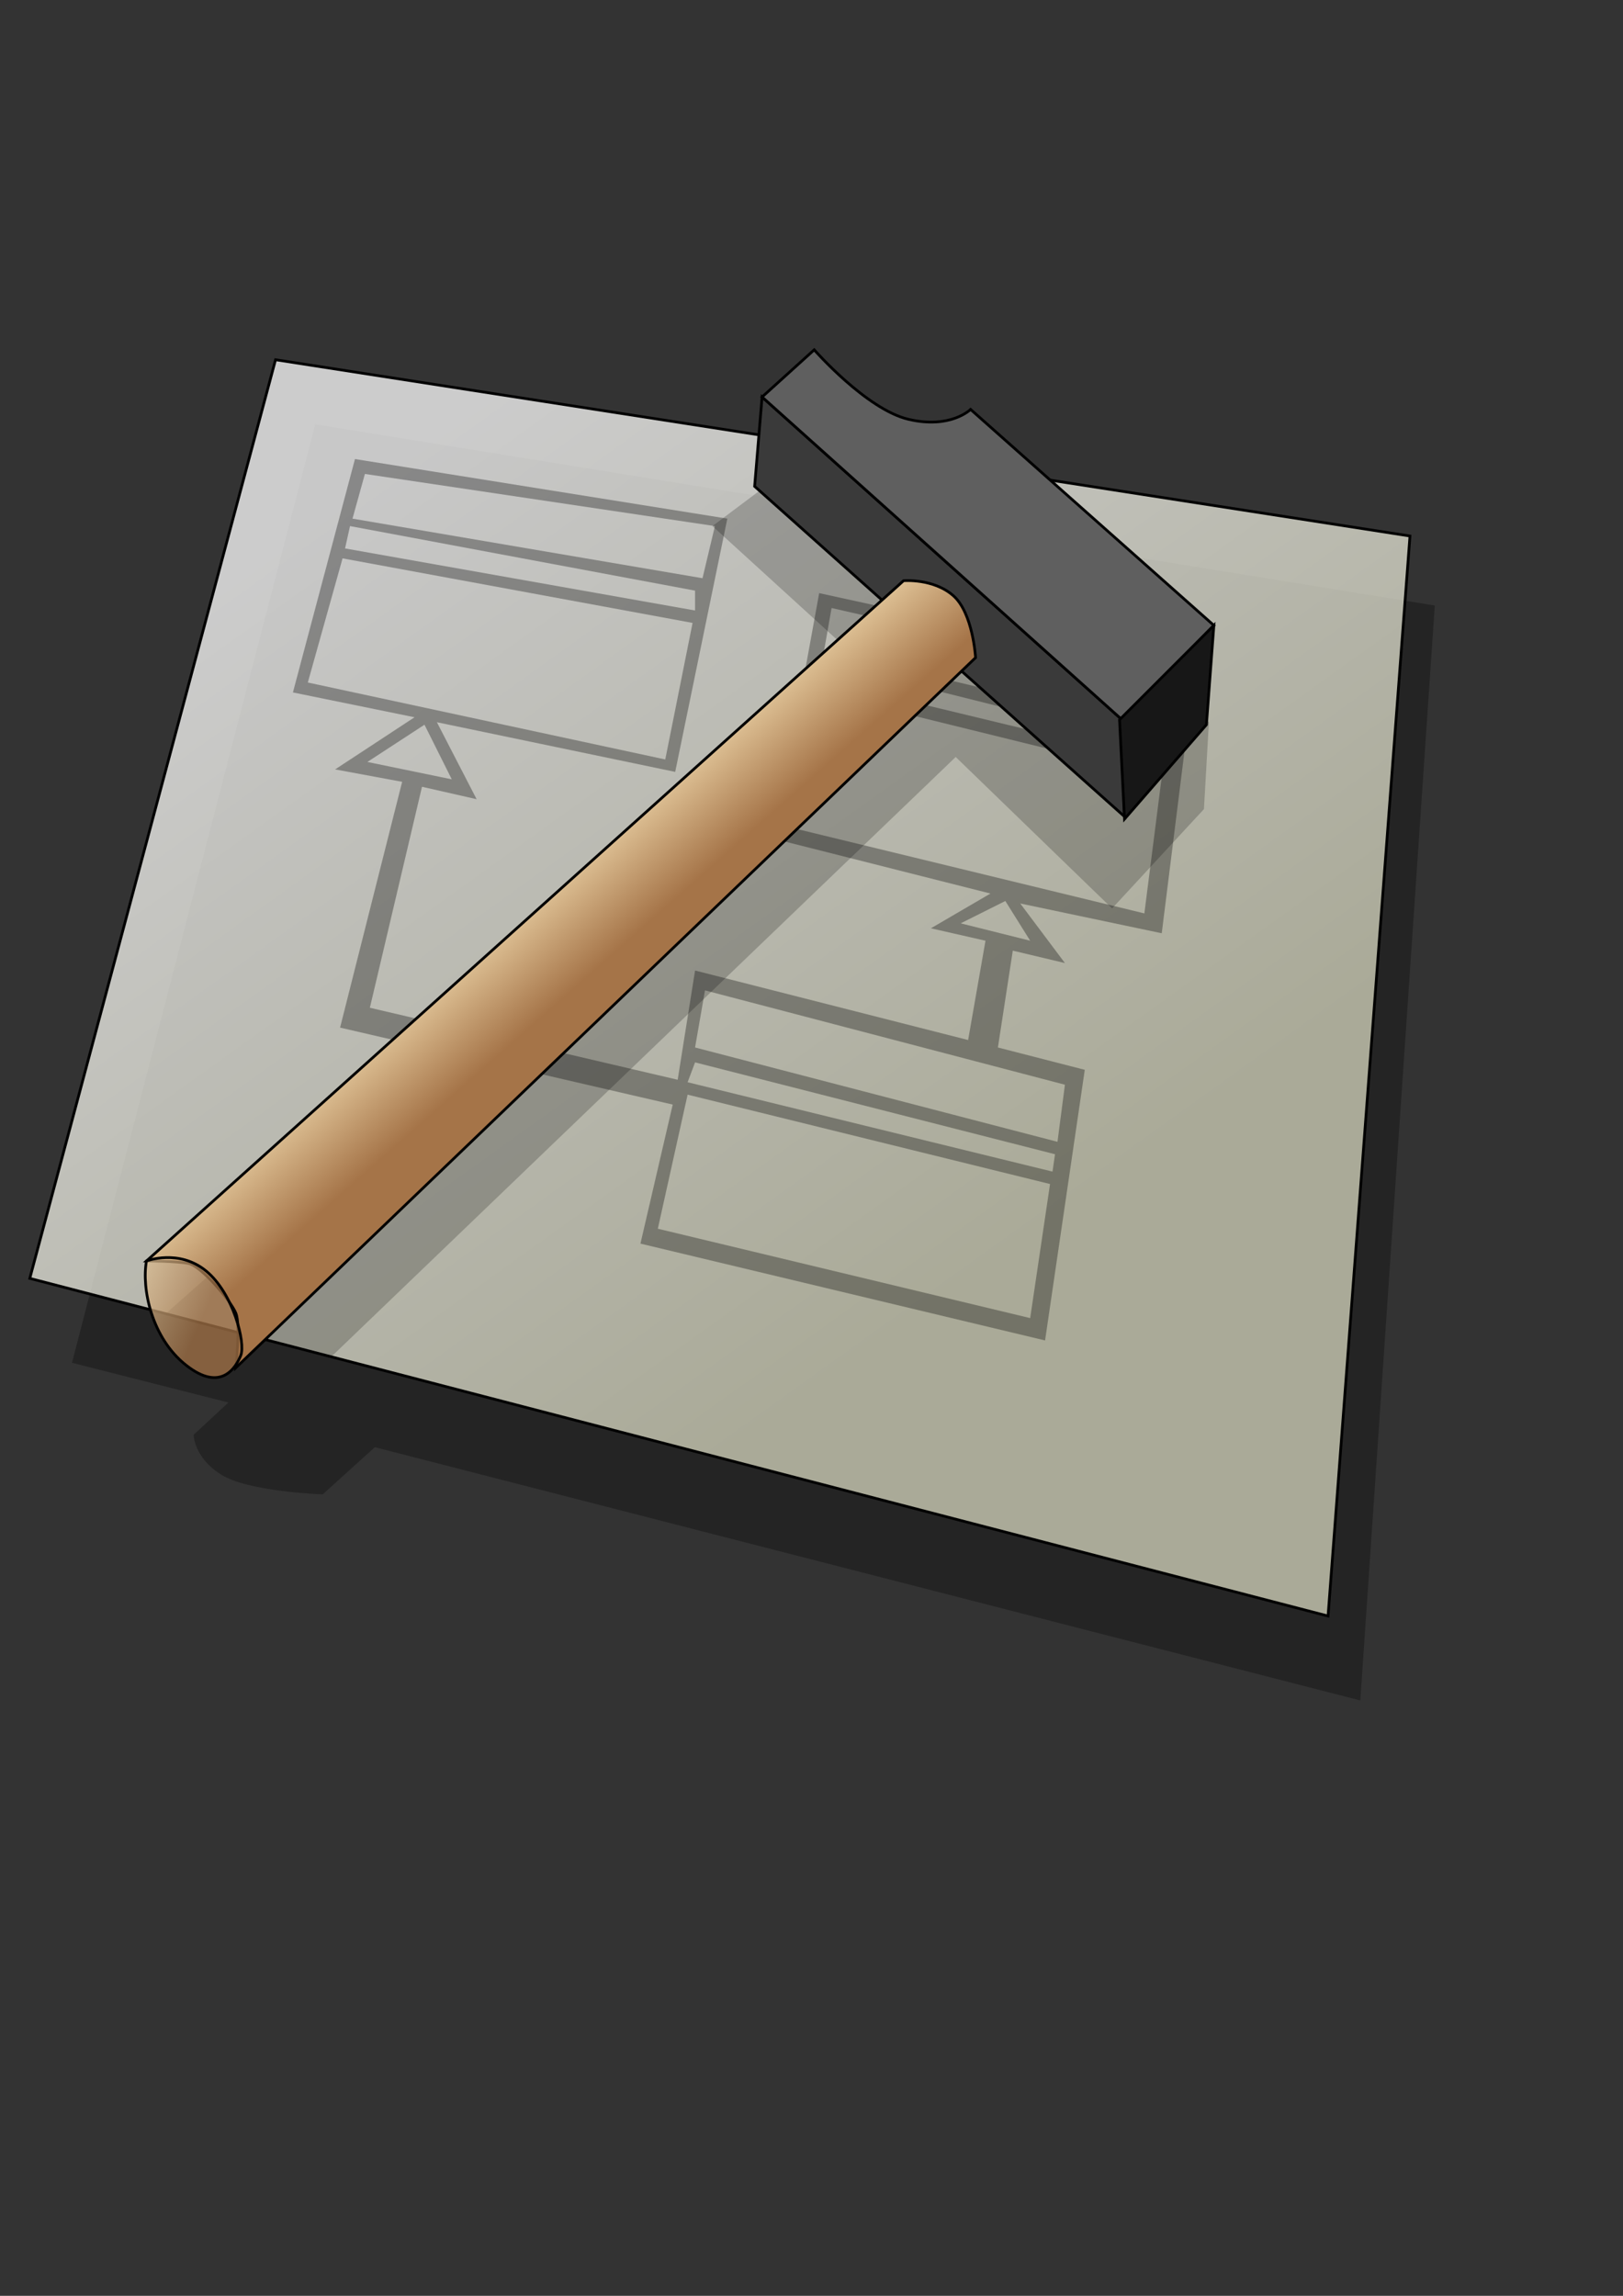 <?xml version="1.0" encoding="UTF-8" standalone="no"?>
<!DOCTYPE svg PUBLIC "-//W3C//DTD SVG 20010904//EN"
"http://www.w3.org/TR/2001/REC-SVG-20010904/DTD/svg10.dtd">
<!-- Created with Inkscape (http://www.inkscape.org/) -->
<svg
   id="svg1"
   sodipodi:version="0.32"
   inkscape:version="0.38.1"
   width="210mm"
   height="297mm"
   sodipodi:docbase="/usr/home/guenther/GNUstep-SVG-Icons"
   sodipodi:docname="gorm-hammer.svg"
   xmlns="http://www.w3.org/2000/svg"
   xmlns:inkscape="http://www.inkscape.org/namespaces/inkscape"
   xmlns:sodipodi="http://sodipodi.sourceforge.net/DTD/sodipodi-0.dtd"
   xmlns:xlink="http://www.w3.org/1999/xlink">
  <rect width="100%" height="100%" fill="#333333" stroke="none"/>
  <defs
     id="defs3">
    <linearGradient
       id="linearGradient862">
      <stop
         style="stop-color:#f2dcb0;stop-opacity:1;"
         offset="0"
         id="stop863" />
      <stop
         style="stop-color:#a57448;stop-opacity:1;"
         offset="1"
         id="stop864" />
    </linearGradient>
    <linearGradient
       id="linearGradient857">
      <stop
         style="stop-color:#d7d7bf;stop-opacity:1;"
         offset="0"
         id="stop858" />
      <stop
         style="stop-color:#ffffff;stop-opacity:1;"
         offset="1"
         id="stop859" />
    </linearGradient>
    <linearGradient
       xlink:href="#linearGradient862"
       id="linearGradient860"
       x1="0.25"
       y1="0.562"
       x2="0.353"
       y2="0.672" />
    <linearGradient
       xlink:href="#linearGradient857"
       id="linearGradient861"
       x1="0.704"
       y1="0.711"
       x2="0.225"
       y2="0.102" />
    <linearGradient
       xlink:href="#linearGradient862"
       id="linearGradient865"
       x1="-0.308"
       y1="0.102"
       x2="0.519"
       y2="0.594" />
  </defs>
  <sodipodi:namedview
     id="base"
     pagecolor="#ffffff"
     bordercolor="#666666"
     borderopacity="1.0"
     inkscape:pageopacity="0.0"
     inkscape:pageshadow="2"
     inkscape:zoom="1.0296980"
     inkscape:cx="297.12660"
     inkscape:cy="549.87063"
     inkscape:window-width="1148"
     inkscape:window-height="860"
     inkscape:window-x="101"
     inkscape:window-y="48" />
  <path
     style="fill:#000000;fill-rule:evenodd;stroke:none;stroke-opacity:1;stroke-width:1pt;stroke-linejoin:miter;stroke-linecap:butt;fill-opacity:0.292;"
     d="M 154.171,207.454 L 35.204,666.327 L 111.683,685.75 L 94.688,701.531 C 94.688,701.531 94.688,712.457 108.041,720.954 C 121.395,729.452 157.813,730.666 157.813,730.666 L 183.306,707.601 L 665.244,831.424 L 701.662,296.072 L 154.171,207.454 z "
     id="path878" />
  <path
     style="fill:url(#linearGradient861);fill-rule:evenodd;stroke:#000000;stroke-opacity:1;stroke-width:1pt;stroke-linejoin:miter;stroke-linecap:butt;fill-opacity:0.75;"
     d="M 134.748,175.892 L 689.523,262.082 L 649.462,790.149 L 14.567,625.052 L 134.748,175.892 z "
     id="path831" />
  <path
     style="fill-opacity:0.323;fill-rule:evenodd;stroke:none;stroke-width:1pt;fill:#000000;"
     d="M 173.595,224.449 L 143.246,338.561 L 202.729,350.7 L 163.883,376.193 L 196.66,382.263 L 166.311,502.444 L 328.98,540.076 L 313.199,608.057 L 511.072,655.401 L 530.495,523.081 L 488.007,512.155 L 495.291,464.811 L 520.784,470.881 L 498.933,441.746 L 568.128,456.314 L 583.909,330.063 L 400.603,290.003 L 378.752,410.184 L 484.365,436.89 L 455.231,453.886 L 481.937,459.955 L 473.44,508.513 L 339.906,474.523 L 331.408,527.937 L 180.878,492.732 L 206.371,384.691 L 233.078,390.76 L 213.655,353.128 L 330.194,377.407 L 355.687,253.584 L 173.595,224.449 z M 178.45,231.733 L 172.381,253.584 L 343.547,282.719 L 349.617,257.226 L 178.45,231.733 z M 171.167,257.226 L 168.739,268.152 L 339.906,298.5 L 339.906,288.789 L 171.167,257.226 z M 167.525,273.007 L 338.692,304.57 L 325.338,371.337 L 150.53,333.705 L 167.525,273.007 z M 179.664,372.551 L 207.585,354.342 L 220.939,381.049 L 179.664,372.551 z M 469.798,451.458 L 491.649,440.532 L 503.789,459.955 L 469.798,451.458 z M 406.673,297.286 L 403.031,317.924 L 570.556,357.984 L 571.77,334.919 L 406.673,297.286 z M 403.031,323.993 L 401.817,332.491 L 568.128,372.551 L 568.128,365.267 L 403.031,323.993 z M 400.603,338.561 L 568.128,379.835 L 559.63,446.602 L 389.677,405.328 L 400.603,338.561 z M 344.761,484.234 L 520.784,530.364 L 517.142,558.285 L 339.906,512.155 L 344.761,484.234 z M 339.906,519.439 L 515.928,564.355 L 514.714,572.853 L 336.264,529.15 L 339.906,519.439 z M 336.264,535.22 L 513.5,578.922 L 503.789,644.476 L 321.696,600.773 L 336.264,535.22 z "
     id="path856" />
  <path
     style="fill:#000000;fill-opacity:0.21;fill-rule:evenodd;stroke:none;stroke-width:1pt;"
     d="M 382.394,231.733 L 348.403,257.226 L 430.952,332.491 L 81.335,642.048 L 161.455,663.899 L 467.37,370.123 L 543.849,444.174 L 588.765,395.616 L 591.193,353.128 L 461.3,235.375 C 461.3,235.375 439.449,251.156 423.668,251.156 C 407.887,251.156 382.394,231.733 382.394,231.733 z "
     id="path866" />
  <path
     style="fill:#3a3a3a;fill-rule:evenodd;stroke:black;stroke-opacity:1;stroke-width:1pt;stroke-linejoin:miter;stroke-linecap:butt;fill-opacity:1;"
     d="M 372.682,194.101 L 369.04,237.803 L 549.919,399.258 L 548.705,351.914 L 372.682,194.101 z "
     id="path827" />
  <path
     style="fill:#5f5f5f;fill-rule:evenodd;stroke:#000000;stroke-width:1pt;"
     d="M 372.682,194.101 L 548.705,351.914 L 593.621,305.784 L 474.654,200.171 C 474.654,200.171 464.942,209.882 444.305,205.026 C 423.668,200.171 398.175,171.036 398.175,171.036 L 372.682,194.101 z "
     id="path826" />
  <path
     style="fill:#171717;fill-rule:evenodd;stroke:#000000;stroke-width:1pt;"
     d="M 547.491,351.914 L 593.621,305.784 L 589.979,354.342 L 549.919,400.472 L 547.491,351.914 z "
     id="path828" />
  <path
     style="fill:url(#linearGradient860);fill-rule:evenodd;stroke:#000000;stroke-width:1pt;"
     d="M 441.877,283.933 L 71.623,616.555 C 71.623,616.555 86.19,616.555 92.26,617.769 C 98.33,618.983 112.897,635.978 115.325,642.048 C 117.753,648.117 115.325,668.755 115.325,668.755 L 477.082,321.565 C 477.082,321.565 475.868,299.714 466.156,291.217 C 456.445,282.719 441.877,283.933 441.877,283.933 z "
     id="path829"
     sodipodi:nodetypes="cccccccc" />
  <path
     style="fill:url(#linearGradient865);fill-opacity:0.75;fill-rule:evenodd;stroke:#000000;stroke-width:1pt;"
     d="M 71.623,616.555 C 71.623,616.555 87.404,610.485 100.758,621.411 C 114.111,632.336 120.181,656.615 117.753,662.685 C 115.325,668.755 108.041,680.894 91.046,667.541 C 74.051,654.187 69.195,629.908 71.623,616.555 z "
     id="path830" />
</svg>

